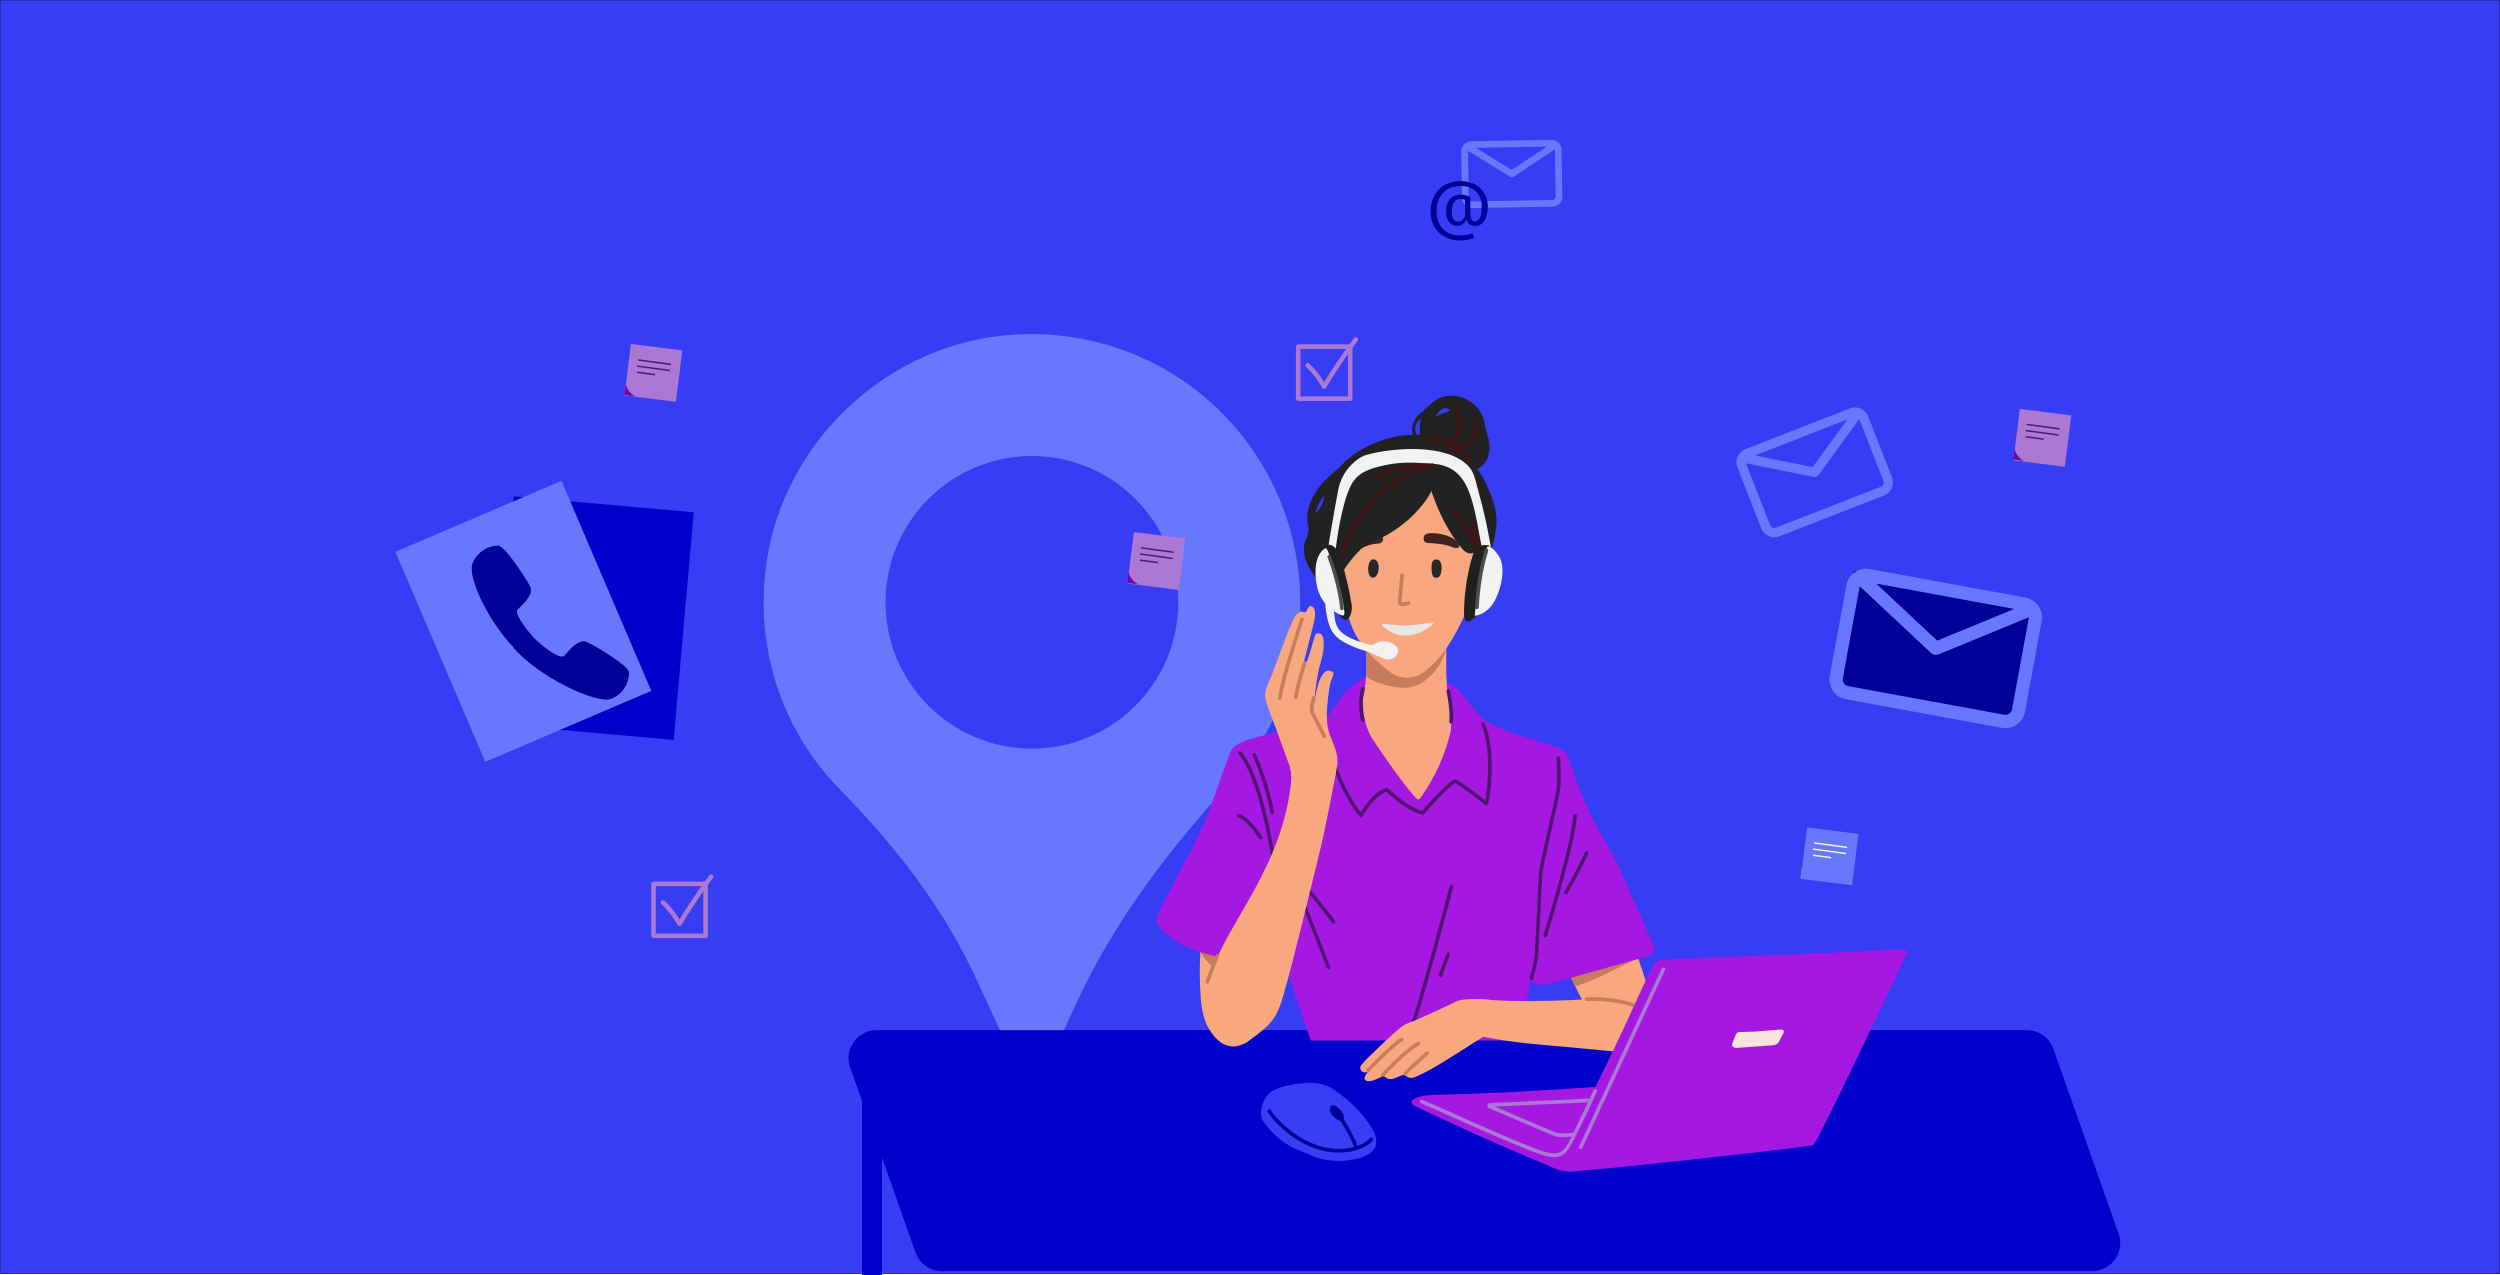 <?xml version="1.0" encoding="utf-8"?>
<!-- Generator: Adobe Illustrator 24.1.0, SVG Export Plug-In . SVG Version: 6.00 Build 0)  -->
<svg version="1.1" id="Calque_1" xmlns="http://www.w3.org/2000/svg" xmlns:xlink="http://www.w3.org/1999/xlink" x="0px" y="0px"
	 viewBox="0 0 5000 2550.6" style="enable-background:new 0 0 5000 2550.6;" xml:space="preserve">
<style type="text/css">
	.st0{fill:#373CF5;stroke:#000000;stroke-miterlimit:10;}
	.st1{fill:#6877FF;}
	.st2{fill:#0000CC;}
	.st3{fill:#222222;}
	.st4{fill:#F8A77E;}
	.st5{fill:#C77C5B;}
	.st6{fill:#A518E2;}
	.st7{fill:#511472;}
	.st8{fill:#422121;}
	.st9{fill:#282828;}
	.st10{fill:#421414;}
	.st11{fill:#F2F2F2;}
	.st12{fill:#E9E8E7;}
	.st13{fill:#202020;}
	.st14{fill:#373CF5;}
	.st15{fill:#4D4D4D;}
	.st16{fill:#000099;}
	.st17{fill:#AB79D3;}
	.st18{fill:#F7E5DB;}
	.st19{fill:#700BA2;}
	.st20{fill:none;stroke:#511472;stroke-width:3;stroke-linecap:round;stroke-miterlimit:10;}
	.st21{fill:#511472;stroke:#F2F2F2;stroke-width:3;stroke-linecap:round;stroke-miterlimit:10;}
	.st22{fill:none;stroke:#0000CC;stroke-width:40;stroke-miterlimit:10;}
</style>
<g id="Calque_2_1_">
	<rect y="0" class="st0" width="5000" height="2547.5"/>
</g>
<path class="st1" d="M2421.6,804.8c-113.5-101.7-266.2-150.2-418.9-133.3c-239,26.5-436.7,218.2-470,455.8
	c-23.6,168,30.4,333.1,148.3,452.9c123.3,125.5,212,248.7,271.1,376.8l67.5,146.2c7.9,17.2,25.2,28.3,44.2,28.3
	c19,0,36.3-11.1,44.3-28.3l44.9-97.4c66.3-143.6,166.3-287,305.7-438.2c91.4-99.2,141.7-228.1,141.7-362.9
	C2600.4,1052.3,2535.2,906.5,2421.6,804.8z M2063.8,1497.3c-161.4,0-292.7-131.3-292.7-292.7S1902.4,912,2063.8,912
	s292.7,131.3,292.7,292.7S2225.2,1497.3,2063.8,1497.3z"/>
<path class="st2" d="M4184.5,2542.2H1883.8c-23.7,0-44.9-15-52.8-37.3l-130.6-370c-12.9-36.4,14.2-74.6,52.8-74.6h2300.7
	c23.7,0,44.9,15,52.8,37.3l130.6,370C4250.1,2504,4223.1,2542.2,4184.5,2542.2z"/>
<g>
	<path class="st3" d="M2967.9,841.5c-9.7-44.3-68.6-65.9-102.2-36.9c-6.8,5.8-25.6,22.3-28.1,24.8c-18.2,17.7-17.8,41.7,0.1,59.8
		c4.1,4.2,7.4,3.3,11.5,1.4c7.7,7,12.1,19.8,27.4,11.2c4.5-2.5,14.5,1.1,21.8,2.1c4,0.5,6.3,8.6,0.3,13.7
		c-3.9,3.3-10.2,6.1-7.3,12.5c3,6.5,10,6.1,16,5.6c8.1-0.7,15.8-3,23.1-6.7c5.6-2.9-0.9,2.2,5.2,2.2c3.2,3,4.2,5.5,12,0.6
		c4.9-3.1-10.2,5.5-15.4,8.3c0.5-0.3,4.4,1.2,5.2,1.3c2.3,0.2,4.6,0.1,6.9-0.3c5.5-0.8,10.8-3,15.4-6.1
		c18.1-12.1,23.6-39.1,16.7-59.3C2972.7,864.2,2970.5,853.2,2967.9,841.5z M2841.7,836.7c-2.6,13-2.4,26.2-2.4,39.4
		C2826.6,864.2,2827.6,847.8,2841.7,836.7z M2870.9,833c11.1-17.4,19.7-20.8,29.8-12.2C2891,824.7,2881.8,828.5,2870.9,833z"/>
	<path class="st4" d="M2569,1707.7c0,24.1,0,48.2,0,72.3c-5.5,62.6-21.3,123.7-24.8,186.7c-1.5,26.8-8.8,53-18.9,77.9
		c-5,12.4-12.9,22.9-22.6,31.9c-28,25.9-57.7,20.4-79.8-10.9c-20.1-28.7-21.2-60.8-22.8-93.3c-3.2-63.2,5.9-125.4,13.3-187.8
		c9.2-77.3,23.6-153.4,42-228.8c2.9-12,6.8-23.7,11.8-35.1c8-18.3,23-27.2,39.6-34c12-4.9,21.4,0.4,29.1,13.3
		c14.2,24,18.6,51.1,23,78c5.8,35.5,5.8,71.7,7.8,107.6C2567.1,1693,2568.2,1700.3,2569,1707.7z"/>
	<path class="st5" d="M2390.3,1889.2c11.3,1.9,20.3,7.2,29.9,10.9c11.9,4.6,22.5,13.6,28.3,26.6c1.4,3.2,1.9,7.5-1.5,8.7
		c-5.5,2-12.5,6.7-17,2.8C2413.9,1924.6,2401.3,1907.4,2390.3,1889.2z"/>
	<path class="st4" d="M2957.4,1447.9c43.7,21,90.5,32.2,135,50.4c32.1,13.1,47.5,43.5,39.1,78.3c-4,16.5-7.6,33.1-10.8,49.7
		c-1.3,6.7-3.7,12.6-7.5,18.1c-46.4,68-102.7,125.6-170.7,170.3c-61.1,40.2-127.2,57.9-199.2,39.9
		c-78.8-19.7-144.4-62.5-196.6-126.1c-28.4-34.6-53.9-71.5-69-114.8c-10.9-31.3-13.6-61.9,4.7-92c7.3-12,15.9-22.9,24.1-34.2
		c2.3-3.2,6-4,9.6-4.8c49.9-11.8,98.1-29.5,146.2-47.5c23.3-8.7,48.1-14.8,67.2-32.8C2746.2,1386.5,2924.5,1432.1,2957.4,1447.9z"/>
	<path class="st6" d="M2789.8,1340.2c28.2-2.7,57.1,0.2,82.8,12.3c6.4,3,12.7,6.2,18.6,10c3,1.9,16,10.7,17.8,10.7
		c18.7,16.5,33.3,38.8,48.1,59.1c2,2.7,4,5.6,4.1,9c0.1,3.4-2.9,6.9-6,6c-1.9-0.6-3.1-2.5-4.1-4.3c-2.1-3.7-4.2-7.5-6.3-11.2
		c-0.6-1.1-1.4-2.3-2.6-2.6c-2-0.5-3.4,1.7-4.8,3.3c-3.9,4.5-10.5,5-16.4,4.8c-31.5-0.9-62.2-9.3-93-16
		c-30.8-6.7-62.7-11.7-93.6-5.8c-5.2,1-10.5,2.4-14.8,5.6c-3.5,2.6-6.1,6.3-9.6,9c-3.4,2.7-8.3,4.4-12,2.1c-1.8-1.1-3.5-3-5.5-2.5
		c-1,0.3-1.8,1.1-2.6,1.9c-7.4,7.3-19,6.8-29.2,5.9c-1.1-0.1-2.3-0.2-3.1-0.9c-2.2-1.8-0.8-5.4,0.8-7.8
		c11.1-17.1,22.8-33.9,37.1-48.3c16.9-17,35.8-28.4,58.6-34.1C2765.6,1343.5,2777.6,1341.3,2789.8,1340.2z"/>
	<path class="st4" d="M2851.1,1489c-16.1,0-32.2,0-48.3,0c-20.6-6.7-42.3-7.7-63-14.2c-11.9-3.7-18.2-6.8-14-21.1
		c2.9-10-2.5-14.4-12.2-12.6c-6.6,1.2-14.7,4.3-18.2-3.9c-3.1-7.2,3.8-11.8,8.3-16.4c1.7-1.7,3.7-3.1,5.7-4.6
		c10.2-7.7,17.4-18.1,19.1-30.7c6.3-46.6,9.6-93.3-10.4-137.8c-2.3-5.2-1.9-9.4,0.8-14c7.6-13.2,27.4-17.7,36-5.3
		c11.1,16,30.5,24.9,35.7,45.5c0.8,3.4,2.6,6.5,6.9,3.9c16.8-10.2,30.5-5.2,42.8,10.5c3.9-20.3,5.8-39.7,15.6-56.8
		c6.7-11.7,16.1-18.3,29.9-16.7c11.3,1.4,18.8,8.4,21.3,19.2c3,12.6,6.6,26.1-6.1,36.4c-5.7,4.6-8.3,11.6-8.3,18.7
		c-0.1,26.1-0.9,52.3,0.8,78.3c1.6,24,2,49.2,25.1,69.2c-16.6-1.9-15.7,7.5-13.5,14.7c3.8,13-2.6,19.1-11.9,24.9
		c-6.7,4.2-13.8,6.5-21.4,7.9C2864.8,1485.2,2857.4,1484.7,2851.1,1489z"/>
	<path class="st5" d="M2809,1375.6c-51.9-3-76.6-21.5-76.7-23.9c-0.2-12,2-35.7-1.8-59.6c-1.1-6.9,8.7-4.4,10.8,1.8
		c2.1,6.3,5.1,8.7,11.6,6.8c4.9-1.4,8.7,1.8,11.1,5.7c12.5,19.6,35.1,24.1,52,37.2c3.5,2.7,5.8-1.1,8.4-2.7
		c12.3-7.9,24.5-15.7,36.8-23.5c3.2-2,6.4-4.1,9.8-0.9c3.6,3.4,14-17.7,12-13.8c-0.7,1.5,6.6-12.3,7.6-11.1
		C2899.2,1301.9,2862.7,1376.5,2809,1375.6z"/>
	<path class="st4" d="M3008.4,1687.9c0-12.5,0-25,0-37.4c6.1-43.7,22.2-83.7,43.4-121.7c1.4-2.5,3.1-4.9,4.7-7.2
		c20.1-28.4,45.4-26,64.2,0.5c17.1,24,30.3,50.8,42.6,77.9c26.7,58.3,43.7,120.2,63.8,181c13.2,40,29.6,78.8,43.5,118.5
		c17.7,50.6,34.6,101.6,41.9,155.2c0.1,0.8,0.2,1.6,0.3,2.5c2.7,25.9-15.8,44.2-40.8,38.3c-42.2-10-75.9-31.8-96.6-73.2
		c-31.1-62.3-62.7-124.3-93.3-186.9c-16.6-34-38.5-65.1-55.5-99C3018.8,1720.7,3012.1,1705,3008.4,1687.9z"/>
	<path class="st5" d="M3283.2,1911.5c-24.3,13.8-96.4,49.9-123.2,58.1c-3.8,1.2-9.1,4.3-11.3-0.3c-2.6-5.5-7.2-14.2-7.3-19.2
		c0-6.3,6,3.2,9.3,1.7c21.8-9.5,44.3-16.3,68-17.6c4.2-0.2,6.1-3.5,9.1-5.3C3231.2,1929.5,3283,1906.1,3283.2,1911.5z"/>
	<path class="st4" d="M2793.2,901.4c9.7,0,19.3,0,29,0c18.9,6.5,37.7,13.7,56.8,19.5c42.2,12.7,91.7,61.1,86.5,118.9
		c-0.2,2,0,4.2,0.3,6.2c6,35.5-1.3,70.1-9,104.1c-6.6,29.4-17.2,57.9-29.9,85.2c-19.4,41.3-41.8,80.4-78.7,108.4
		c-21,15.9-49.3,15.7-69.7-1c-7.5-6.2-15.4-12-22.6-18.6c-22.1-20.3-41.2-42.6-52.5-71.7c-21.2-54.7-35.1-110.8-38.2-169.8
		c-2.5-48.4,4.2-93,38.9-129.6c13.8-14.5,28.6-26.5,47-33.8C2765.3,913.6,2779.2,907.4,2793.2,901.4z"/>
	<path class="st6" d="M2478.1,1528.5c20.2,40.5,36.6,82.8,51.8,125.5c16.9,47.7,32.4,96.1,34.3,147.6c1.3,36.7,12.9,73.2,2.6,110.2
		c-0.9,3.2,0.2,7.5,1.3,10.9c12.1,36.8,24.1,73.6,36.6,110.3c5.5,16.1,11.2,32.1,17,48.1c137.1,0,274.2,0,411.4,0
		c5.2-19.7,9.6-39.7,14.7-59.5c14-54.7,24.7-109.9,29.1-166.4c1.3-17.5,1.7-35.3,6.2-52.6c11.4-43.4,22.4-87,33.4-130.5
		c10.8-42.6,16.4-86.4,23.4-129.7c2-12.2,0.8-26.6-10-38c-9.6-10.2-21.9-11.7-33.4-15.4c-36-11.5-72.5-21.7-107-37.6
		c-22.4-10.4-43-24-63.2-38.4c-4.3-3.1-9.1-5.9-14.5-2c-3.7,2.6-5.6,6.5-4.3,10.8c3.5,11.5,1.1,22.8-0.1,34.3
		c-5.6,55-26,103.6-58.1,147.4c-3.3,4.4-5.4,4.4-9.7,1.6c-26-17-47.9-38.6-68.3-62.2c-21.1-24.5-38.8-51.5-58.7-76.9
		c-7.9-10.1-16.6-20.3-18.1-34.4c-1.4-13.2-5.6-15.4-17.7-9.5c-16.7,8.2-33.7,15.5-51.1,22.1c-38.9,14.8-79.9,20.9-119.7,32.3
		c-12.1,3.4-24.1,7.1-34.3,14.6c-10,7.4-10.3,13.8-2.9,23.2C2472.3,1518.5,2475.5,1523.4,2478.1,1528.5z"/>
	<path class="st6" d="M2583.3,1885.3c-0.9,8.4,2.4,17.4-3.7,25.2c-2.2,2.8,0.5,4.8,2.4,7.2c6.1,7.6,3.9,11.7-5.5,14.2
		c-16.8,4.5-33.7,1.5-50-0.8c-39.6-5.5-78.8-13.3-117.4-24.2c-32.2-9.1-61.5-24-86-47.9c-12.7-12.3-13.1-18-5.7-33.9
		c21.9-47,48.1-91.7,71.7-137.8c23.7-46.3,40.3-95.5,57.1-144.7c3.9-11.3,8.8-22.2,12.4-33.6c4-12.6,13.2-18.2,24.8-20.2
		c12.8-2.2,21.6,4.6,27.7,15.5c7.8,14,9.2,30,11.3,45.3c8.3,61,23.8,120.2,38.4,179.7c10.3,42.3,19.8,84.9,20.6,129
		C2581.4,1867.2,2583.9,1876.2,2583.3,1885.3z"/>
	<path class="st6" d="M3093.1,1969.2c-6.4,0-12.9,0-19.3,0c-17.2-7-18.4-21.8-16.3-37.3c5.1-37.5,10.7-74.9,16.3-112.4
		c6.2-41.5,12.6-83,18.9-124.5c6.5-43.1,17.5-85.5,17.9-129.7c0.1-14.9,5.1-29.9,4.6-45.4c-0.1-4,1.7-8.7,5.8-10.2
		c4.2-1.5,7.4,2.1,10.5,4.7c7.7,6.4,9.6,16,12.9,24.8c16.4,44,33.4,87.5,56.6,128.6c15.7,27.8,33.1,55.1,45.1,84.8
		c18.6,46.3,40.8,90.8,60.4,136.6c4.5,10.6,1.6,19.9-8.3,22.6c-36,10.1-71.9,20.1-107.9,30.2
		C3157.9,1951.2,3125.5,1960.2,3093.1,1969.2z"/>
	<path class="st6" d="M2902.3,1435.4c2.2-11.9,3.5-26.6-2.6-39.5c-1.9-4-1.8-8.2,1.7-11.6c2.9-2.8,0,0,2.6,2
		c19.7,15.5,41.5,28.3,57.8,48.2c11.6,14.2,13.7,31.6,15.1,48.7c3.2,39.8,2.1,114.7-1.3,122.6c-2.2,5.1-7.4-1.3-9.9-3.7
		c-10-10.2-18.2-14-28.2-24.3c-14.8-15.2-23.1-20.8-39.7-8.3c-13.9,10.5-39.2,39.6-53.2,50c-6.8,5.1-15,4.9-20.3,0.8
		c-9.3-7.1-29-25.4-38.4-32.4c-24.6-18.2-24.1-6.1-45.6,17c-4.6,5-9.1,12.1-13.9,17c-8.4,8.6-8.8,7.9-16.3-1.7
		c-13.4-17.4-23.1-36.9-29.3-58c-8.6-29.2-16.6-58.6-22.8-88.5c-9-43.3,4.1-57.4,37.3-80.1c5-3.4,20-20.3,25.6-22.5
		c8.2-3.3,9,1.3,7.3,10.1c-6.4,32.8,0.7,73.5,18.1,99c26.7,39.2,53.1,78.6,84.2,114.4c4.7,5.4,6.9,6.3,11.5-0.3
		c28.1-40,48.3-83.7,59.3-131.8c0.9-4,0.8-8.2,0.9-12.3C2902.4,1446.3,2902.3,1442.1,2902.3,1435.4z"/>
	<g>
		<path class="st7" d="M2721.8,1634.7c-1,0-2-0.5-2.7-1.3c-0.5-0.6-49.6-58.4-65.7-152.7c-0.3-2,1-4,2.9-4.3c2-0.3,3.9,1,4.2,3
			c13.4,78.4,50,130.9,60.9,145.2c29.1-46.6,51.1-48.7,52.1-48.8c1-0.1,2,0.3,2.7,1c35.6,33.6,60.8,42.9,67.9,45
			c2.7-3.6,8.7-10.4,21.9-24.4c9.4-10,26.7-27.8,36.8-35c4.7-3.3,7.5-4.3,10-3.4c6.1,2.3,44.2,30.3,57.6,41.9
			c4.2-20.4,13.8-102.5-7.7-151.6c-0.8-1.9,0-4.1,1.8-4.9c1.8-0.8,4,0,4.8,1.9c13.5,30.7,15,72.5,14,102.2
			c-0.7,19.3-2.6,34.5-3.6,41.9c-2.7,18.7-4.3,19.6-5.7,20.4c-1.6,0.9-3.9,0.4-5-1.3c-3.3-4-50-39.3-58.2-43.2
			c-9.3,2.6-57.7,55.3-62.1,61.5c-0.2,0.4-0.5,0.8-0.9,1.1c-0.8,0.7-1.9,1-3,0.8c-1.2-0.2-29.1-5.9-72.1-46.1
			c-5,1.4-23.8,9.3-47.8,49.4c-0.6,1-1.6,1.7-2.8,1.8C2722.1,1634.7,2721.9,1634.7,2721.8,1634.7z"/>
	</g>
	<g>
		<path class="st7" d="M2725.7,1443.5c-1.6,0-3-1.1-3.5-2.7c-8.3-30.2-1.6-63.2,0.9-65.8c1.4-1.5,3.7-1.5,5.1,0
			c1.2,1.2,1.4,3.1,0.6,4.5c-1.3,3.5-7.3,31.5,0.3,59.3c0.5,2-0.6,4.1-2.5,4.6C2726.3,1443.4,2726,1443.5,2725.7,1443.5z"/>
	</g>
	<g>
		<path class="st7" d="M2902.3,1447.2c-0.1,0-0.2,0-0.4,0c-2-0.2-3.5-2-3.3-4.1c2.2-22.9-4.4-55.7-5.5-59.4
			c-0.7-1.6-0.2-3.6,1.3-4.6c1.7-1.1,3.9-0.7,5,1c1.5,2.4,8.7,39.2,6.4,63.7C2905.7,1445.7,2904.1,1447.2,2902.3,1447.2z"/>
	</g>
	<g>
		<path class="st7" d="M2547.7,1728.3c-1.8,0-3.3-1.3-3.6-3.2c-26.7-176-66.2-215.9-66.6-216.3c-1.5-1.4-1.5-3.8-0.2-5.3
			c1.4-1.5,3.7-1.6,5.1-0.2c1.7,1.6,41.7,42.1,68.8,220.5c0.3,2-1,3.9-3,4.3C2548,1728.3,2547.9,1728.3,2547.7,1728.3z"/>
	</g>
	<g>
		<path class="st7" d="M2521.1,1679.1c-1.2,0-2.4-0.6-3-1.7c-22.9-36.6-41.3-42.8-41.5-42.9c-1.9-0.6-3-2.7-2.4-4.6
			c0.6-2,2.6-3.1,4.5-2.5c0.8,0.3,20.9,6.7,45.5,46c1.1,1.7,0.6,4-1.1,5.2C2522.4,1678.9,2521.8,1679.1,2521.1,1679.1z"/>
	</g>
	<g>
		<path class="st7" d="M2544.6,1628.7c-1.7,0-3.2-1.2-3.6-3c-12.4-65.9-35.7-114-35.9-114.5c-0.9-1.8-0.2-4.1,1.6-5
			c1.8-0.9,4-0.2,4.9,1.7c0.2,0.5,23.9,49.5,36.6,116.4c0.4,2-0.9,4-2.9,4.4C2545.1,1628.7,2544.9,1628.7,2544.6,1628.7z"/>
	</g>
	<g>
		<path class="st7" d="M2657,1938c-1.4,0-2.8-0.9-3.4-2.3c0,0-22.7-57.7-45.3-115.5c-45.7-116.9-45.6-117.1-45-119
			c0.6-2,2.7-3,4.6-2.4c1.3,0.4,2.2,1.5,2.4,2.8c2.4,7.9,65.7,169.3,90,231.2c0.8,1.9-0.1,4.1-2,4.9
			C2657.9,1937.9,2657.5,1938,2657,1938z"/>
	</g>
	<g>
		<path class="st7" d="M2667.2,1847.2c-1.1,0-2.1-0.5-2.8-1.4c-17-21.9-45-57.6-48.7-61c-1.4-0.9-2.1-2.7-1.6-4.4
			c0.6-2,2.7-3,4.6-2.4c1.3,0.4,3.4,1.2,51.3,63c1.2,1.6,1,4-0.6,5.2C2668.8,1846.9,2668,1847.2,2667.2,1847.2z"/>
	</g>
	<g>
		<path class="st7" d="M2820.7,2063.4c-0.6,0-1.3-0.2-1.9-0.5c-1.7-1.1-2.3-3.4-1.2-5.1c12.5-21.3,79.8-277.8,81.7-285.5
			c0.1-0.8,0.4-1.7,1-2.3c1.3-1.4,3.4-1.5,4.8-0.4c2,1.6,2,1.6-1.5,15.5c-1.9,7.4-4.6,17.8-8,30.5c-7.7,29.2-17,63.3-25.3,93.7
			c-17.4,63-39.6,140.6-46.5,152.4C2823.1,2062.7,2821.9,2063.4,2820.7,2063.4z"/>
	</g>
	<g>
		<path class="st7" d="M2881.1,1953.9c-0.4,0-0.9-0.1-1.3-0.2c-1.9-0.7-2.8-2.9-2.1-4.8l15.4-41.9c0.7-1.9,2.8-2.9,4.7-2.2
			c1.9,0.7,2.8,2.9,2.1,4.8l-15.4,41.9C2884,1952.9,2882.6,1953.9,2881.1,1953.9z"/>
	</g>
	<g>
		<path class="st7" d="M3062.9,1960.5c-0.3,0-0.7,0-1-0.1c-1.9-0.6-3-2.6-2.5-4.6c0.1-0.3,7.2-26.1,9.1-37.6
			c1.1-6.5,3.5-55.9,5.6-99.5c1.6-33,3.1-64.1,3.9-73.3c1-11.8,10.4-53.2,19.4-93.2c7.3-32.5,14.3-63.2,15.6-73.2
			c2.9-21.8,0-61.7,0-62.1c-0.2-2.1,1.3-3.9,3.3-4c2-0.2,3.7,1.4,3.9,3.4c0.1,1.7,3,41.1,0,63.7c-1.4,10.3-8.4,41.2-15.8,73.8
			c-8.6,37.9-18.3,80.9-19.3,92.2c-0.8,9-2.3,40.1-3.9,73c-2.2,45.9-4.5,93.4-5.7,100.4c-2,11.9-9,37.3-9.3,38.4
			C3066,1959.4,3064.5,1960.5,3062.9,1960.5z"/>
	</g>
	<g>
		<path class="st7" d="M3090.5,1874.6c-0.4,0-0.8-0.1-1.2-0.2c-1.9-0.7-2.9-2.8-2.2-4.7c0.6-1.7,56.9-184.5,59.2-238.8
			c0.1-2.1,1.8-3.6,3.8-3.6c2,0.1,3.5,1.8,3.5,3.9c-2.5,56.4-59.1,239.2-59.6,240.9C3093.4,1873.6,3092,1874.6,3090.5,1874.6z"/>
	</g>
	<g>
		<path class="st7" d="M3131.7,1788.7c-0.6,0-1.3-0.2-1.9-0.5c-1.7-1.1-2.3-3.4-1.2-5.1c7-12.1,34.4-60.7,40.9-78.4
			c0.7-1.9,2.8-2.9,4.7-2.2c1.9,0.7,2.8,2.9,2.1,4.8c-7.7,21.1-41.1,79.1-41.5,79.7C3134.1,1788,3132.9,1788.7,3131.7,1788.7z"/>
	</g>
	<path class="st4" d="M2665.5,1567.7c-4.5,17.1-8.5,31-22.4,38.2c0.8-2.7-60.1-8.1-60.3-55.2c0-12-8.1-30.2-12.1-41.7
		c-10.3-29.6-21.2-58.9-32.4-88.1c-5.5-14.4-11.8-30.1-5.1-45.6c13.5-31,24.6-64.2,36.8-96.2c4.3-11.3,9.1-23.5,14.1-35
		c4.6-10.7,13.3-25.1,23.2-19.9c7.6,4,7.6-15.2,16-11.7c12,5,5.2,29.3,2.6,40.2c-4.9,20.5-10.5,40.8-15.5,61.2
		c-0.9,3.4-3.1,7.2-0.7,11.2c5.5-1.8,5.9-6.9,7.2-10.8c3.9-11.9,7.9-26,11.5-38c1.7-5.6,2.3-10.4,9.7-9.7c8.2,0.8,8.9,12.3,9.2,18.6
		c0.8,18.6-3.9,32.5-8.9,50.3c-0.9,3.3-10.9,56-8.1,59.2c0,0,8.4-57.9,29.3-53.2c12.7,2.9,5.8,9.6,2.4,19.8
		c-4.8,14.4-8.3,56.2-8.3,63.6c0,18.7,0.7,33.9,8.3,50.8C2682.4,1521.7,2674.7,1532.2,2665.5,1567.7z"/>
	<path class="st4" d="M2486.5,2087c-6-1.9-20.1-8.4-22.8-12.6c-7.3-11.3-36.8-17.8-43.7-29.3c-12.1-20,3.8-51.6-4.3-73.7
		c-0.5-1.5-1.4-3.1-1.4-4.7c5.1-1.7,4-6.5,5-10.3c30.4-109.2,147.9-218,163.8-401.7c0.5-5.3-9.6-54.6-3.7-56.7
		c5.9-2.1,9.2,2.6,11,7.2c4.7,12.5,72.9,34.2,72.9,35.8c-0.8,2.3,10.4-4.3,8.8,3.5c-7.9,39.1-16.6,94.2-37.8,180.1
		c-19.7,79.5-46.1,192-68.9,270.8c-14.1,48.9-33.6,61.5-74.4,90.9C2489.4,2087.3,2487.9,2087.5,2486.5,2087z"/>
	<path class="st4" d="M3260.8,2106.4c-41.9-4.2-82.2-8.6-122.5-12c-28.4-2.4-56.7-4.9-85-7.8c-33.6-3.5-51.9-6.5-85-12.8
		c-3.9-0.7-10.5,5.5-16.5,8.7c-15.9,8.7-47.3-30.4-48.7-53c-0.6-9.3,2.5-16.9,13.1-22.3c24.4-12.4,49.7-8.2,74.3-6.7
		c49,3.1,97.9,1.5,146.8-0.1c33.6-1.1,67.6-6.2,100.9-0.8c33.3,5.4,72,42.1,71.9,82.5c0,5.5-0.9,12.3-7.7,14.1
		C3288.1,2099.8,3274.2,2105.8,3260.8,2106.4z"/>
	<path class="st4" d="M2887.8,2121.1c-3.2,0-6.4,0-9.7,0c-1.7-5.3-6.8-5.3-10.7-7c-17.6-8.1-36.3-13.6-52.5-24.7
		c-8.3-5.7-18.8-11.3-18.3-22.9c0.5-11.8,11.6-16.2,20.7-20.1c32.2-13.8,64.1-28.3,95.7-43.6c14.4-6.9,47.7-4.1,68-3
		c16.6,0.9,0.6,21.4,3.5,37.1c2.9,15.6-5.1,26.5-17.5,35.2C2941.5,2090.1,2914.7,2105.7,2887.8,2121.1z"/>
	<path class="st4" d="M2736.1,2142.7c-9.5,7.1-18.6-4.5-14.7-10.4c7.6-11.4,18.8-20.7,28.4-30.2c10.6-10.6,21.4-20.8,32.6-30.7
		c15.7-13.8,29.4-28,48.4-27.7c20.4,0.4,44.6,14.3,64.9,16.5c12.4,1.4,24.8,3.5,36.4,8.4c13.2,5.6,44.8-3.1,34.9,3.4
		c-33.9,22.2-96.3,64.9-133.6,80.7c-7.4,3.1-15.5,5.8-22.3-2.1c-1.9-2.2-4.3-1-6.7-0.2c-12.1,3.8-23.9,14.5-36.7,1.6
		c-0.4-0.4-1.7-0.2-2.3,0.2c-4.1,2.8-20.8,10.1-25.7,10.2C2715.8,2162.9,2740.7,2139.3,2736.1,2142.7z"/>
	<path class="st8" d="M2752.1,1067.1c7.1-0.3,13.2,1.1,14,9.8c0.7,7.9-5.3,10.1-10.9,10.4c-19.8,1-36.4,11.7-54.4,18.1
		c-3.3,1.2-9,3.6-8.8-2.6c0-1.4,0.5-2.7,1.1-3.9C2702.7,1077.8,2731.3,1068,2752.1,1067.1z"/>
	<g>
		<path class="st5" d="M3270.7,2015.3c-0.4,0-0.8-0.1-1.2-0.2c-42.9-16.2-94.2-13.1-96.4-13c-2,0.2-3.7-1.4-3.8-3.5
			c-0.1-2.1,1.4-3.8,3.4-4c2.2-0.1,55-3.2,99.3,13.4c1.9,0.7,2.8,2.9,2.2,4.8C3273.6,2014.3,3272.2,2015.3,3270.7,2015.3z"/>
	</g>
	<path class="st8" d="M2863.2,1066.3c15.3,0.1,36.1,4.1,48.3,14.5c4,3.4,9.2,8.1,6.7,13c-1.8,3.4-8.8,2.5-13.2,0.6
		c-13.2-5.6-27.2-6.9-41.2-8c-7.5-0.6-17.3,1-16.5-10.6C2847.6,1068.6,2854.4,1066.2,2863.2,1066.3z"/>
	<path class="st9" d="M2757.5,1136.3c-0.1,3.6-0.8,7.3-2.1,10.6c-2,5-8.2,11.8-13.8,7c-7.4-6.3-6.5-25.3-0.7-32.4
		c5.2-6.5,13.1-1.4,15.2,5C2757.1,1129.7,2757.6,1133,2757.5,1136.3z"/>
	<path class="st9" d="M2863,1137.4c-0.4-8.9,1.2-19.3,10.4-18.6c12.6,1,11,24.1,6.9,32.2c-2.6,5.1-10.7,6.6-14.2,1.6
		c-1.2-1.7-1.7-3.9-2.1-5.9C2863.6,1144.4,2863.1,1141,2863,1137.4z"/>
	<path class="st3" d="M2808.5,870.4c2-0.3,39.8-0.8,41.8-1c13.8-1.3,30.1,1.3,21.4,27.7c-5.4,16.2,6.2,24.7,11.2,36.3
		c0,5.8,0,11.6,0,17.4c-2.4-0.6-3.2,1.2-4.6,2.9c-10.2,13-14.5,29.4-23.8,42.9c-28.6,41.4-67,69.7-112.2,88.8
		c-8,3.4-15,7.4-21.2,13.6c-18.7,18.6-34.3,39.3-45.5,63.6c-17.2,37.6-53.7-17.8-61.6-35.9c-4.9-11.3-7.3-24.1-5.5-36.4
		c1.8-12.5,11.1-22.9,8.2-36.1c-6.5-26.7,1.7-48.6,14.9-70.3c13.9-22.9,35.9-37.4,53.9-56C2716.6,896,2764.8,875.9,2808.5,870.4z
		 M2648.7,991c-9.4,11.3-13.9,21.6-18.3,36C2641.6,1016.2,2646.8,1006.2,2648.7,991z"/>
	<path class="st3" d="M2827.4,898.6c0-2.5,0-5,0-7.5c15-8.6,30.8-10.5,47.4-6.2c64.8,17,96.8,65.9,114.2,127.3
		c9.6,33.9,0.2,67.2-10.5,99.6c-2,5.9-6.3,9.8-12.8,9.2c-6-0.5-9-4.6-10.5-10.3c-0.7-2.7,0.1-8.4-4.7-6.2
		c-15.3,7-23.3-3.1-31.2-13.2c-39.2-50.1-59-109.4-74.3-170.5C2842,908.9,2839.7,900.7,2827.4,898.6z"/>
	<g>
		<path class="st10" d="M2958,1096c-0.5,0-1-0.1-1.5-0.3c-1.9-0.9-2.3-1.1-16-45.4c-0.6-2,0.4-4.1,2.4-4.7c1.9-0.6,3.9,0.5,4.6,2.4
			c4.5,14.7,12.1,38.6,13.5,42.1c0.1,0.2,0.3,0.4,0.4,0.7c0.8,1.9,0,4.1-1.9,4.9C2959,1095.9,2958.5,1096,2958,1096z M2957.8,1088.6
			c-0.4,0-0.9,0.1-1.3,0.3C2957,1088.7,2957.4,1088.6,2957.8,1088.6z"/>
	</g>
	<path class="st11" d="M2650.7,1131.2c3.9-28.9,20.9-127.3,26-152.8c7.7-38.9,38.7-64,56.8-68.9c55-14.7,158.8-22.2,202.2,21.6
		c13,13.1,14.5,28.4,21,51.1c11.1,39.3,17.2,69.2,24.7,109.4c1.2,6.6,1.7,13.2,0.1,19.7c-0.8,3.3-2.5,6.2-6.5,6.3
		c-3.3,0.1-5.5-2-6.5-4.7c-2.2-6.6,1.5,11.2-0.1,4.4c-8.6-36.6-15.2-89.2-27.2-125c-14.6-43.8-38.1-62.2-76-64.9
		c-34.4-2.4-63.7-4.3-96.8,3.3c-28,6.4-53.6,13-67.7,42.3c-16.6,34.5-27.1,101.6-30.8,139.5c-1.2,12.7,2.7,19.1-4.6,30.1
		c-1.6,0-3.2,0-4.8,0c-0.4-5.3-5.7-10.5-6.9-15.6C2651.6,1118.2,2649.1,1143.3,2650.7,1131.2z"/>
	<path class="st12" d="M2801.6,1270.5c-10.8-1.6-25.6-8.6-32.9-15.8c-1.4-1.4-5.5-3.2-4.7-5.4c0.7-1.9,4.6-1.3,6.4-1.2
		c16.5,1,33.1,3.7,49.9,2.6c7.8-0.5,15.6-1.6,23.4-2.6c2.7-0.3,24.9-5.2,23-1.5c-2,3.8-19.4,15.9-27.6,18.9
		C2827.3,1269.6,2814,1272.4,2801.6,1270.5z"/>
	<g>
		<path class="st10" d="M2680,1128c-0.3,0-0.6,0-0.9-0.1c-1.9-0.5-3.1-2.6-2.6-4.6c41.4-160.6,163.7-191.2,187.8-195.7l0.4-0.1
			c1.6-0.4,3.4,0.3,4.1,2c0.9,1.8,0.2,4.1-1.6,5c-0.5,0.3-0.8,0.3-1.7,0.5c-23.3,4.4-141.9,34.1-182.1,190.3
			C2683,1126.9,2681.6,1128,2680,1128z"/>
	</g>
	<g>
		<path class="st10" d="M2749.6,962.1c-1.2,0-2.3-0.6-3-1.7c-1.1-1.7-0.6-4,1-5.2c28.2-19,69.4-28.9,116-27.8c0.8,0,1.3,0.1,1.6,0
			c1.7-0.2,3.3,0.9,3.8,2.6c0.6,2-0.5,4.1-2.4,4.7c-0.7,0.2-1,0.2-3.2,0.1c-45.2-1.1-84.9,8.4-111.8,26.6
			C2751,961.9,2750.3,962.1,2749.6,962.1z"/>
	</g>
	<g>
		<path class="st10" d="M2952.5,1099.8c-0.9,0-1.8-0.3-2.5-1c-0.4-0.4-0.7-0.8-0.9-1.3c-1.5-3.2-26.8-51-43.7-72.8
			c-1.3-1.6-1-4,0.6-5.2c1.6-1.3,3.8-1,5.1,0.6c9.3,11.9,20.9,31.5,29,45.7c17.3,30.4,17.2,30.5,15,32.9
			C2954.5,1099.4,2953.5,1099.8,2952.5,1099.8z"/>
	</g>
	<path class="st13" d="M2660.7,1089.7c10.9,2.3,19.1,19.1,21.7,28.6c8.3,29.8,16.1,60.8,21,91.5c2.3,14.5-6.9,43.1-22.8,23
		c-12.2-15.4-21.2-33.9-25.1-53.4c-2.8-13.7-11.7-63.3-11.7-69.1c0-7-0.2-13.3,6.2-17.9C2653.7,1089.7,2657.3,1089,2660.7,1089.7z"
		/>
	<path class="st11" d="M2651,1096c4,1.5,6.7,11.6,8.1,15.1c4.3,10.9,7.9,22.1,11.4,33.3c7.2,23.5,14.5,48,17.4,72.5
		c0.3,2.6,2.1,11.4-0.3,13.6c-3,2.8-17-6.3-20.1-8.4c-18.8-12.1-31-31.8-34.4-54.3C2632.7,1165.7,2622.4,1113.6,2651,1096z"/>
	<path class="st11" d="M2652.2,1203.1c0.2-0.4,0.5-0.9,0.8-1.3c2.2-2.9,6.9-5,9.9-1.9c3.2,3.3,3.3,11.7,4.1,16.2
		c2.9,17.3,1.1,34,14.5,47c10.7,10.4,25.1,16.1,38.9,20.7c6.2,2.1,12.6,4,18.9,5.9c4.3,1.3,7.3,0.1,11-2.2c12.6-8,25.5-6.2,37.5,1.2
		c5.3,3.2,9.9,9.2,8.1,15.8c-3,11.1-12.7,15.9-23.3,13.8c-14.5-2.9-27-12.6-41.3-16.4c-14.7-3.8-28.8-9.8-42.4-17.1
		c-10.7-5.7-21-14.4-26.6-25.6c-6.7-13.5-9.6-30.7-11.3-45.6C2650.7,1210.1,2650.5,1206.3,2652.2,1203.1z"/>
	<path class="st14" d="M2613.7,2165.9c12.2-0.9,24.5,0.5,36,4.6c15.7,5.5,26,14,41.6,26.5c20.7,16.6,38.1,35.8,52.2,59.1
		c22.1,36.5,0.4,54.3-30.2,61.5c-25.2,5.9-48.2,5.6-72.8-0.4c-12-2.9-25.9-10.3-37.7-14.5c-31.7-11.5-56.7-32.1-76.2-59.9
		c-11.3-16.2,0.3-51.8,17.8-60.8C2564.4,2171.6,2585.4,2167.9,2613.7,2165.9z"/>
	<g>
		<path class="st5" d="M2414.8,1967.2c-0.4,0-0.7-0.1-1.1-0.2c-1.9-0.6-3-2.7-2.4-4.7c3-10,19.2-49.7,19.9-51.4
			c0.8-1.9,2.9-2.8,4.7-2c1.8,0.8,2.7,3,1.9,4.9c-0.2,0.4-16.7,41.1-19.7,50.8C2417.7,1966.2,2416.3,1967.2,2414.8,1967.2z"/>
	</g>
	<g>
		<path class="st5" d="M2648.8,1476.5c-1.3,0-2.5-0.7-3.2-1.9c-2.1-4-23.1-45-24-46.8c0-0.1-0.1-0.2-0.1-0.3
			c-3.7-8.9-0.9-19.6,1.8-29.9l0.6-2.5c0.5-2,2.5-3.2,4.4-2.7c1.9,0.5,3.1,2.6,2.6,4.6l-0.6,2.5c-2.5,9.5-4.8,18.4-2.2,24.9
			c1.4,2.7,21.8,42.7,23.9,46.5c1,1.8,0.3,4.1-1.4,5.1C2650,1476.4,2649.4,1476.5,2648.8,1476.5z"/>
	</g>
	<g>
		<path class="st5" d="M2591.6,1398.1c-0.1,0-0.1,0-0.2,0c-2-0.1-3.5-1.9-3.4-4c0.8-14.2,17-66.5,17.7-68.8c0.6-2,2.7-3,4.6-2.4
			c1.9,0.6,3,2.7,2.3,4.7c-0.2,0.5-16.6,53.6-17.4,66.9C2595.1,1396.6,2593.6,1398.1,2591.6,1398.1z"/>
	</g>
	<g>
		<path class="st5" d="M2559.6,1399.8c-0.2,0-0.4,0-0.5,0c-2-0.3-3.3-2.2-3.1-4.2c3.2-22.3,15.1-64.1,24.5-95.3
			c5.4-18,10.5-34,13.8-44.3c3.2-9.9,4.8-15,5.9-17.7c0-0.2,0.1-0.4,0.1-0.6l0.1-0.2c1-2.1,1.5-2.2,2.3-2.5c1.3-0.4,2.7-0.1,3.7,0.9
			c1.6,1.6,1,3.6,0.8,4.2c-0.1,0.2-0.1,0.4-0.2,0.5c-3.7,10.6-38.1,116.4-43.8,156.1C2563,1398.5,2561.4,1399.8,2559.6,1399.8z"/>
	</g>
	<g>
		<path class="st10" d="M2939.2,924.3c-1.1,0-2.2-0.5-2.9-1.5c-7.6-10.3-40.2-31.3-50.5-34.7c-8.5-2.8-17.9-4.9-27.7-6.3
			c-0.5-0.1-0.8-0.1-0.9-0.1c-2-0.3-3.3-2.3-3-4.3c0.3-2,2.2-3.4,4.2-3.1l0.8,0.1c10.3,1.5,20,3.7,28.9,6.6
			c11.6,3.8,45.5,25.7,54.1,37.3c1.2,1.6,0.9,4-0.7,5.2C2940.8,924.1,2940,924.3,2939.2,924.3z"/>
	</g>
	<g>
		<path class="st10" d="M2888.2,888.8c-1.8,0-3.4-1.4-3.6-3.3c-0.2-2,1.2-3.9,3.2-4.1c12.2-1.4,20.4-6.1,24.6-13.7
			c8.6-16-1.8-41.2-5.3-48.6c-0.3-0.6-0.6-1.4-0.5-2.5c0.3-2,2.1-3.5,4.1-3.2c1.3,0.2,2.4,1.1,2.8,2.3l0.1,0.2
			c3.8,8.2,15.3,36.3,5.1,55.4c-5.3,9.9-15.4,15.8-30.1,17.5C2888.4,888.8,2888.3,888.8,2888.2,888.8z"/>
	</g>
	<g>
		<path class="st10" d="M2919.7,896.6c-9.4,0-20.4-2.7-32.9-8.1c-1.8-0.8-2.7-3-1.9-4.9c0.8-1.9,2.9-2.8,4.7-2
			c21.1,9.1,36.9,10,47.1,2.6c14.2-10.4,13.6-34.3,13.3-39c0-0.1,0-0.3,0-0.4c0-2.1,1.6-3.7,3.6-3.7c2,0,3.6,1.6,3.6,3.6
			c0.4,7.7,0.5,33.3-16.4,45.6C2935.1,894.5,2928,896.6,2919.7,896.6z"/>
	</g>
	<g>
		<path class="st5" d="M2805.4,1212.1c-2.8,0-5.5-0.5-7.3-2c-1.7-1.3-2.5-3.3-2.4-5.6c0.8-16.4,4.9-52.9,5.1-54.4c0.2-2,2-3.5,4-3.3
			c2,0.2,3.4,2.1,3.2,4.1c0,0.4-4.1,37-5,53.5c2,0.6,8-0.2,13.2-1.8c1.9-0.6,3.9,0.5,4.5,2.5c0.6,2-0.5,4.1-2.4,4.6
			C2815.5,1210.7,2810.2,1212.1,2805.4,1212.1z"/>
	</g>
	<g>
		<path class="st15" d="M2683.9,1220.3c-1.9,0-3.4-1.5-3.6-3.4c-4.1-45.2-23.3-98-25-101.6c-1-1.8-0.4-4,1.3-5c1.7-1,4-0.4,5,1.4
			c1.2,2.1,21.6,57,25.9,104.5c0.2,2.1-1.3,3.9-3.3,4.1C2684.1,1220.3,2684,1220.3,2683.9,1220.3z"/>
	</g>
	<g>
		<path class="st5" d="M2736.1,2144.7c-0.9,0-1.8-0.4-2.5-1.1c-1.4-1.4-1.5-3.8-0.1-5.3c1.9-2,46.3-49.1,68.1-62.7
			c1.7-1.1,3.9-0.5,5,1.2c1,1.8,0.5,4.1-1.2,5.1c-21,13.1-66.2,61-66.6,61.5C2738,2144.4,2737.1,2144.7,2736.1,2144.7z"/>
	</g>
	<g>
		<path class="st5" d="M2765.7,2153.5c-0.6,0-1.3-0.2-1.9-0.5c-1.7-1.1-2.3-3.4-1.2-5.1c0.9-1.6,45.9-49.6,72.4-64.1
			c1.8-1,4-0.3,4.9,1.5c0.9,1.8,0.3,4.1-1.5,5.1c-24.6,13.5-67,58.4-69.9,61.8C2767.9,2152.9,2766.8,2153.5,2765.7,2153.5z"/>
	</g>
	<g>
		<path class="st5" d="M2810.4,2151.2c-0.2,0-0.4,0-0.7-0.1c-2-0.4-3.3-2.3-2.9-4.4c0.8-4.3,44.7-42.8,45.1-43.2
			c1.5-1.3,3.8-1.1,5.1,0.5c1.3,1.6,1.1,3.9-0.5,5.3c-12.1,10.4-40.2,36.3-43,39.9C2813,2150.4,2811.8,2151.2,2810.4,2151.2z"/>
	</g>
	<g>
		<path class="st16" d="M2677.5,2305.2c-65.5,0-118.7-48.4-139.3-76.9c-2.7-3.8-4-5.7-2.8-8c0.9-1.8,3.1-2.6,4.9-1.7
			c1,0.5,1.6,1.4,1.9,2.4c5.3,10.4,71.4,90.3,157.6,74.8c14.1-2.5,31.9-9.1,39.9-19.8c1.2-1.6,3.5-1.9,5.1-0.7
			c1.6,1.3,1.9,3.6,0.7,5.2c-11.6,15.6-36.9,21.2-44.4,22.6C2693,2304.5,2685.2,2305.2,2677.5,2305.2z"/>
	</g>
	<g>
		<path class="st16" d="M2712.8,2300.1c-1.5,0-2.9-1-3.4-2.5c-8.8-26.8-31.3-60.2-31.5-60.5c-1.1-1.7-0.7-4,0.9-5.2
			c1.6-1.2,3.9-0.8,5,0.9c0.9,1.4,23.3,34.6,32.4,62.4c0.6,2-0.4,4.1-2.3,4.7C2713.6,2300,2713.2,2300.1,2712.8,2300.1z"/>
	</g>
	<path class="st16" d="M2687.6,2233.6c-1.3-8.5-7.8-15.6-14.5-20.2c-2.9-2-6.2-4.1-9.7-2.1c-2.9,1.7-4.1,5.6-3.6,8.9
		c1.3,9.9,10.5,17.1,18.8,20.8c1.3,0.6,2.7,1.1,4.2,1C2687.3,2241.6,2688.2,2237.7,2687.6,2233.6z"/>
	<path class="st13" d="M2991.7,1110.2c0,5,0,10,0,14.9c-5.8,2.4-4.3,8.1-5,12.6c-6.1,39.1-12.4,78.1-45.8,104.4
		c-10.5,5-12.9-8.7-12.9-13.7c0.2-41.6,6-81.2,18.4-121.3c4.8-15.7,14.3-17,26.8-17c9.3,0,9.5,8.7,13.5,13.8
		C2988.4,1106,2987.8,1109.9,2991.7,1110.2z"/>
	<path class="st11" d="M2975,1093.3c6.7-3.8,19,13.4,22.4,18.4c15,22.6,5.8,65.6-9.4,92.1c-14.2,24.9-35.9,27.7-38.4,27.7
		C2948.3,1227.4,2969.1,1096.7,2975,1093.3z"/>
	<g>
		<path class="st15" d="M2953.7,1218.2c-0.1,0-0.1,0-0.2,0c-2-0.1-3.5-1.9-3.4-3.9c2.4-42.2,8.6-79.7,18.4-111.6
			c0.3-1.1,0.6-1.8,0.7-2.3c0.1-1.4,1.1-2.7,2.5-3.2c1.9-0.7,4,0.4,4.6,2.4c0.4,1.3,0.2,1.9-0.8,5.3c-9.6,31.3-15.6,68.2-18,109.8
			C2957.2,1216.6,2955.6,1218.2,2953.7,1218.2z"/>
	</g>
	<g>
		<path class="st6" d="M2826.9,2210.4c-4.3-2.3-4.7-8.4-0.6-11.1c11.6-7.7,25.2-8.8,39-9.3c48.7-1.6,97.3-2.9,146-5.2
			c47-2.2,94-5.5,141-8.3c73.5-4.5,146.8-11.4,220.5-11.4c11.5,0,22.7-1.7,34.5,2c53.2,16.6,102.3,43.9,155.7,59.9
			c5,1.5,9.9,3.7,14.6,5.9c11.3,5.3,12.1,15.7,1.7,22.7c-3.3,2.2-7.4,3.2-11.1,4.5c-39,13.6-79.5,20.4-120,26.8
			c-48.9,7.7-97.1,19.1-146.5,24c-42.2,4.1-83.2,14.8-123.9,26c-23.9,6.6-46.9,10-70.4-0.8c-14.3-6.6-28.8-12.7-43.3-18.6
			C3014.2,2297.2,2863.4,2229.6,2826.9,2210.4z"/>
		<g>
			<path class="st17" d="M3126.3,2274.5c-8,0-15.9-1.6-23.3-4.8l-125.2-53.4c-2.2-1-3.5-3.3-3.1-5.8c0.4-2.5,2.4-4.2,4.8-4.4
				c9.4-0.5,27.6-1.2,50.1-2.2c67.8-2.9,194.1-8.4,201.4-10.4c1.9-0.5,3.9,0.6,4.5,2.5c0.6,1.9-0.4,4-2.2,4.6
				c-5.4,1.9-78.6,5.3-203.3,10.7c-16.4,0.7-30.5,1.3-40.6,1.8l116.4,49.7c7.9,3.4,16.6,4.8,25.1,4l83.3-7.5
				c1.9-0.2,3.8,1.3,3.9,3.4c0.2,2.1-1.3,3.9-3.3,4l-83.3,7.5C3129.7,2274.4,3128,2274.5,3126.3,2274.5z"/>
		</g>
		<path class="st6" d="M3135.1,2342.7c-22.8-13.2-23.6-24.7-14.6-34.1c17.8-18.8,28.5-39.2,37.2-59.4c10.9-25.4,18-46.2,29.6-68.7
			c22.8-44.3,43.7-88.9,64.8-133.9c17-36.3,38.1-84.7,54.2-116.1c6.6-12.8,23.9-11,41.4-12.1c41-2.5,320.4-11.6,451.1-19.7
			c9-0.6,16.2,1.8,14.9,7.5c-0.9,3.7-179.6,381.6-187.3,384C3611.3,2294.8,3142.6,2347,3135.1,2342.7z"/>
		<g>
			<path class="st17" d="M3097.6,2313c-17-0.6-118.9-45.6-213.2-87.9c-21.1-9.5-39.4-17.6-42-18.5c-1.3-0.2-2.4-1.2-2.8-2.6
				c-0.6-2,0.5-4.1,2.5-4.6c1.8-0.5,1.8-0.5,45.3,18.9c62.9,28.2,193.6,86.6,210.4,87.2c0.1,0,0.1,0,0.2,0
				c31.3,7.2,35.7-13.2,59.2-61.7c12.4-25.4,29.9-63.3,30.1-63.7c0.9-1.9,3-2.6,4.8-1.7c1.8,0.9,2.6,3.1,1.7,5
				c-0.2,0.4-17.1,38.6-30.1,63.7c-25.4,49-30.8,73.6-65.8,65.9C3097.8,2313,3097.7,2313,3097.6,2313z"/>
		</g>
		<g>
			<path class="st17" d="M3161.1,2298.1c-0.4,0-0.9-0.1-1.3-0.3c-1.8-0.7-2.7-2.7-1.9-4.4l165.8-356.7c0.8-1.7,2.9-2.5,4.8-1.7
				c1.8,0.7,2.7,2.7,1.9,4.4l-165.8,356.7C3163.9,2297.4,3162.5,2298.1,3161.1,2298.1z"/>
		</g>
		<path class="st18" d="M3566.9,2060.9c-1.3-2-4.1-1.9-6.8-1.7l-51.3,4c-0.6,0-23,0.6-27,0.8c-3.7,0.2-7.7-0.2-9.8,4.5l-7.3,18.2
			c-1.2,2.8-0.6,4.7,0.2,5.8c1.9,2.7,6.1,3.2,9,3.2c0.7,0,1.4,0,1.8-0.1l30.2-2.2c6.8-0.4,13.8-0.7,20.7-1.5l19.1-1.4
			c5.4-0.4,9.3-2.6,11.9-6.6c0,0,0.1-0.1,0.1-0.1l8.3-16.3C3567.1,2065.5,3568.2,2062.8,3566.9,2060.9z"/>
	</g>
</g>
<path class="st1" d="M3718.7,816.2c-0.2-0.1-0.4-0.2-0.6-0.2c-5.9-1.8-12.3-1.6-18.1,0.7l-209.2,81.6c-5.8,2.3-10.6,6.4-13.8,11.8
	c-0.1,0.2-0.2,0.4-0.3,0.6c-4.2,7.3-4.9,16.1-1.9,24l47.6,122c5.6,14.4,21.9,21.6,36.4,15.9l209.2-81.6
	c14.4-5.6,21.6-21.9,15.9-36.4l-47.6-122C3733.3,824.8,3726.8,818.7,3718.7,816.2z M3694.7,838.8l-69.3,95.4L3509.8,911
	L3694.7,838.8z M3766.6,961.5c1.9,4.8-0.5,10.2-5.3,12.1l-209.2,81.6c-4.8,1.9-10.2-0.5-12.1-5.3l-47.6-122
	c-0.1-0.4-0.2-0.9-0.2-1.3l135.5,27.3c3.6,0.7,7.3-0.7,9.4-3.7l81.2-111.9c0.3,0.4,0.5,0.7,0.7,1.1L3766.6,961.5z"/>
<path class="st1" d="M2923.2,339.9l1,56.5c0.2,11.1,9.3,19.9,20.4,19.7l160.4-2.8c11.1-0.2,19.9-9.3,19.7-20.4l-1.6-93.6
	c-0.1-6-3-11.7-7.7-15.4c-0.1-0.1-0.2-0.2-0.4-0.3c-3.5-2.7-7.8-4.1-12.3-4l-160.4,2.8c-4.4,0.1-8.7,1.7-12.1,4.5
	c-0.1,0.1-0.2,0.2-0.4,0.3c-4.6,3.8-7.3,9.6-7.2,15.6L2923.2,339.9 M3093.6,293.2l-70.1,46.7l-71.7-44.3L3093.6,293.2z
	 M2936.6,339.9l-0.6-37.3c0-0.3,0.1-0.6,0.2-1l84,51.9c2.2,1.4,5,1.3,7.2-0.1l82.1-54.8c0.1,0.3,0.2,0.6,0.2,1l1.6,93.6
	c0.1,3.7-2.9,6.7-6.6,6.8l-160.4,2.8c-3.7,0.1-6.7-2.9-6.8-6.6L2936.6,339.9"/>
<rect x="3679.2" y="1178.3" transform="matrix(0.977 0.214 -0.214 0.977 365.881 -796.908)" class="st16" width="380.1" height="231.4"/>
<path class="st1" d="M4074.4,1208.6c-0.2-0.2-0.4-0.5-0.6-0.7c-5.8-6.6-13.6-11-22.3-12.6l-312.4-57.3c-8.6-1.5-17.5-0.2-25.3,3.9
	c-0.3,0.1-0.5,0.3-0.8,0.5c-10.5,5.7-17.9,15.8-20.1,27.5l-33.4,182.3c-3.9,21.6,10.3,42.2,31.9,46.2l312.4,57.3
	c21.6,3.9,42.2-10.3,46.2-31.9l33.4-182.3C4085.6,1229.6,4082.2,1217.6,4074.4,1208.6z M4028.6,1217.9l-154.3,63.3l-121.8-114
	L4028.6,1217.9z M4024,1418.9c-1.3,7.2-8.2,11.9-15.4,10.6l-312.4-57.3c-7.2-1.3-11.9-8.2-10.6-15.4l33.4-182.3
	c0.2-0.6,0.4-1.2,0.7-1.8l142.8,133.6c3.8,3.5,9.3,4.5,14.1,2.6l180.9-74.3c0.1,0.6,0.1,1.3,0,1.9L4024,1418.9z"/>
<rect x="1006.9" y="1007.9" transform="matrix(0.996 8.789116e-02 -8.789116e-02 0.996 113.27 -99.597)" class="st2" width="361.4" height="457.1"/>
<rect x="866.6" y="1014.7" transform="matrix(0.919 -0.393 0.393 0.919 -404.367 511.731)" class="st1" width="361.4" height="457.1"/>
<path class="st16" d="M1025,1293.2c49.4,59.7,169.7,117,198.7,104.1c29-12.9,35.3-40.7,34-53.5c-1.2-12.9-67.2-52.3-83.8-59.7
	c-16.6-7.5-35.7,16.6-44.8,27c-9.5,10-46-20.3-61.8-35.7c0,0-41.5-46.5-31.9-56.4c9.5-10,33.2-29.9,24.9-46
	c-8.3-16.2-50.2-80.9-63.5-81.7c-12.9-0.8-40.2,6.6-51.9,36.1s44,141.9,105.8,188.7"/>
<g>
	<path class="st17" d="M2700.4,801.9h-104c-2.5,0-4.6-2-4.6-4.6v-104c0-2.5,2-4.6,4.6-4.6h104c2.5,0,4.6,2,4.6,4.6v104
		C2705,799.9,2702.9,801.9,2700.4,801.9z M2601,792.8h94.9v-94.9H2601L2601,792.8L2601,792.8z"/>
	<path class="st17" d="M2648.4,777.6C2648.4,777.6,2648.3,777.6,2648.4,777.6c-1.7,0-3.2-0.9-4-2.3c-0.1-0.3-14.3-25.6-32.3-41.5
		c-1.9-1.7-2.1-4.5-0.4-6.4s4.6-2.1,6.4-0.4c13.5,11.9,24.6,28.3,30.3,37.3c34.2-55.8,59.5-87.8,59.7-88.2c1.6-2,4.4-2.3,6.4-0.7
		s2.3,4.4,0.7,6.4c-0.3,0.3-27.1,34.4-63,93.7C2651.5,776.8,2650,777.6,2648.4,777.6z"/>
</g>
<g>
	<path class="st17" d="M1411.1,1876.3h-104c-2.5,0-4.6-2-4.6-4.6v-104c0-2.5,2-4.6,4.6-4.6h104c2.5,0,4.6,2,4.6,4.6v104
		C1415.7,1874.3,1413.6,1876.3,1411.1,1876.3z M1311.7,1867.2h94.9v-94.9h-94.9V1867.2z"/>
	<path class="st17" d="M1359.1,1852C1359.1,1852,1359,1852,1359.1,1852c-1.7,0-3.2-0.9-4-2.3c-0.1-0.3-14.3-25.6-32.3-41.5
		c-1.9-1.7-2.1-4.5-0.4-6.4s4.6-2.1,6.4-0.4c13.5,11.9,24.6,28.3,30.3,37.3c34.2-55.8,59.5-87.8,59.7-88.2c1.6-2,4.4-2.3,6.4-0.7
		s2.3,4.4,0.7,6.4c-0.3,0.3-27.1,34.4-63,93.7C1362.2,1851.2,1360.7,1852,1359.1,1852z"/>
</g>
<g>
	<g>
		
			<rect x="2260.8" y="1069.3" transform="matrix(0.124 -0.992 0.992 0.124 913.787 3277.152)" class="st17" width="103.7" height="103.7"/>
		<path class="st19" d="M2257.4,1143.7l-2.9,22l21.9,2.9C2276.4,1168.6,2261,1161.8,2257.4,1143.7z"/>
	</g>
	<line class="st20" x1="2283.1" y1="1095.8" x2="2346.4" y2="1104.4"/>
	<line class="st20" x1="2281" y1="1108.1" x2="2344.3" y2="1116.7"/>
	<line class="st20" x1="2281" y1="1120.4" x2="2314.7" y2="1125"/>
</g>
<g>
	<g>
		
			<rect x="1255" y="693.4" transform="matrix(0.124 -0.992 0.992 0.124 405.505 1949.766)" class="st17" width="103.7" height="103.7"/>
		<path class="st19" d="M1251.7,767.9l-2.9,22l21.9,2.9C1270.7,792.8,1255.3,786,1251.7,767.9z"/>
	</g>
	<line class="st20" x1="1277.4" y1="720" x2="1340.7" y2="728.6"/>
	<line class="st20" x1="1275.3" y1="732.3" x2="1338.6" y2="740.9"/>
	<line class="st20" x1="1275.3" y1="744.6" x2="1309" y2="749.2"/>
</g>
<g>
	<g>
		
			<rect x="4032.3" y="822.4" transform="matrix(0.124 -0.992 0.992 0.124 2710.997 4818.805)" class="st17" width="103.7" height="103.7"/>
		<path class="st19" d="M4029,896.9l-2.9,22l21.9,2.9C4048,921.8,4032.6,915,4029,896.9z"/>
	</g>
	<line class="st20" x1="4054.7" y1="849" x2="4118" y2="857.6"/>
	<line class="st20" x1="4052.6" y1="861.3" x2="4115.9" y2="869.9"/>
	<line class="st20" x1="4052.6" y1="873.6" x2="4086.3" y2="878.2"/>
</g>
<g>
	<g>
		
			<rect x="3607.1" y="1659.5" transform="matrix(0.124 -0.992 0.992 0.124 1507.812 5130.222)" class="st1" width="103.7" height="103.7"/>
		<path class="st1" d="M3603.8,1733.9l-2.9,22l21.9,2.9C3622.8,1758.8,3607.4,1752,3603.8,1733.9z"/>
	</g>
	<line class="st21" x1="3629.5" y1="1686" x2="3692.8" y2="1694.6"/>
	<line class="st21" x1="3627.4" y1="1698.3" x2="3690.7" y2="1706.9"/>
	<line class="st21" x1="3627.4" y1="1710.6" x2="3661.1" y2="1715.2"/>
</g>
<line class="st22" x1="1744" y1="2182.9" x2="1744" y2="2559.4"/>
<g>
	<path class="st16" d="M2975.5,413.3c0,21.2-8.1,38.7-25.6,38.7c-10.8,0-15.3-7.5-16.6-13.4c-2.9,6.5-8.5,13.1-18.7,13.1
		c-13.9,0-22.5-11.4-22.5-28.6c0-22.5,12-33.9,28.3-33.9c7,0,13.1,1.3,20.4,5.2v33.7c0,11.2,3.2,14.7,8.8,14.7
		c8.8,0,13.8-9,13.8-29.3c0-25.1-14.8-41.6-43-41.6c-29.3,0-47.2,21.3-47.2,50.1s16.9,49,47.2,49c9.8,0,17.9-2,25-4.4l3.2,9.2
		c-8.6,3-16.5,5.1-28.3,5.1c-35,0-59.2-22.9-59.2-58.9c0-33.9,23.9-59.9,59.3-59.9C2956.6,362.1,2975.5,386.2,2975.5,413.3z
		 M2930,431.9v-32.1c-2.6-1.2-5.3-1.9-9.2-1.9c-11.3,0-17,8.6-17,25.4c0,13,4.2,19.9,12.2,19.9C2925,443.1,2928.6,435.7,2930,431.9z
		"/>
</g>
</svg>